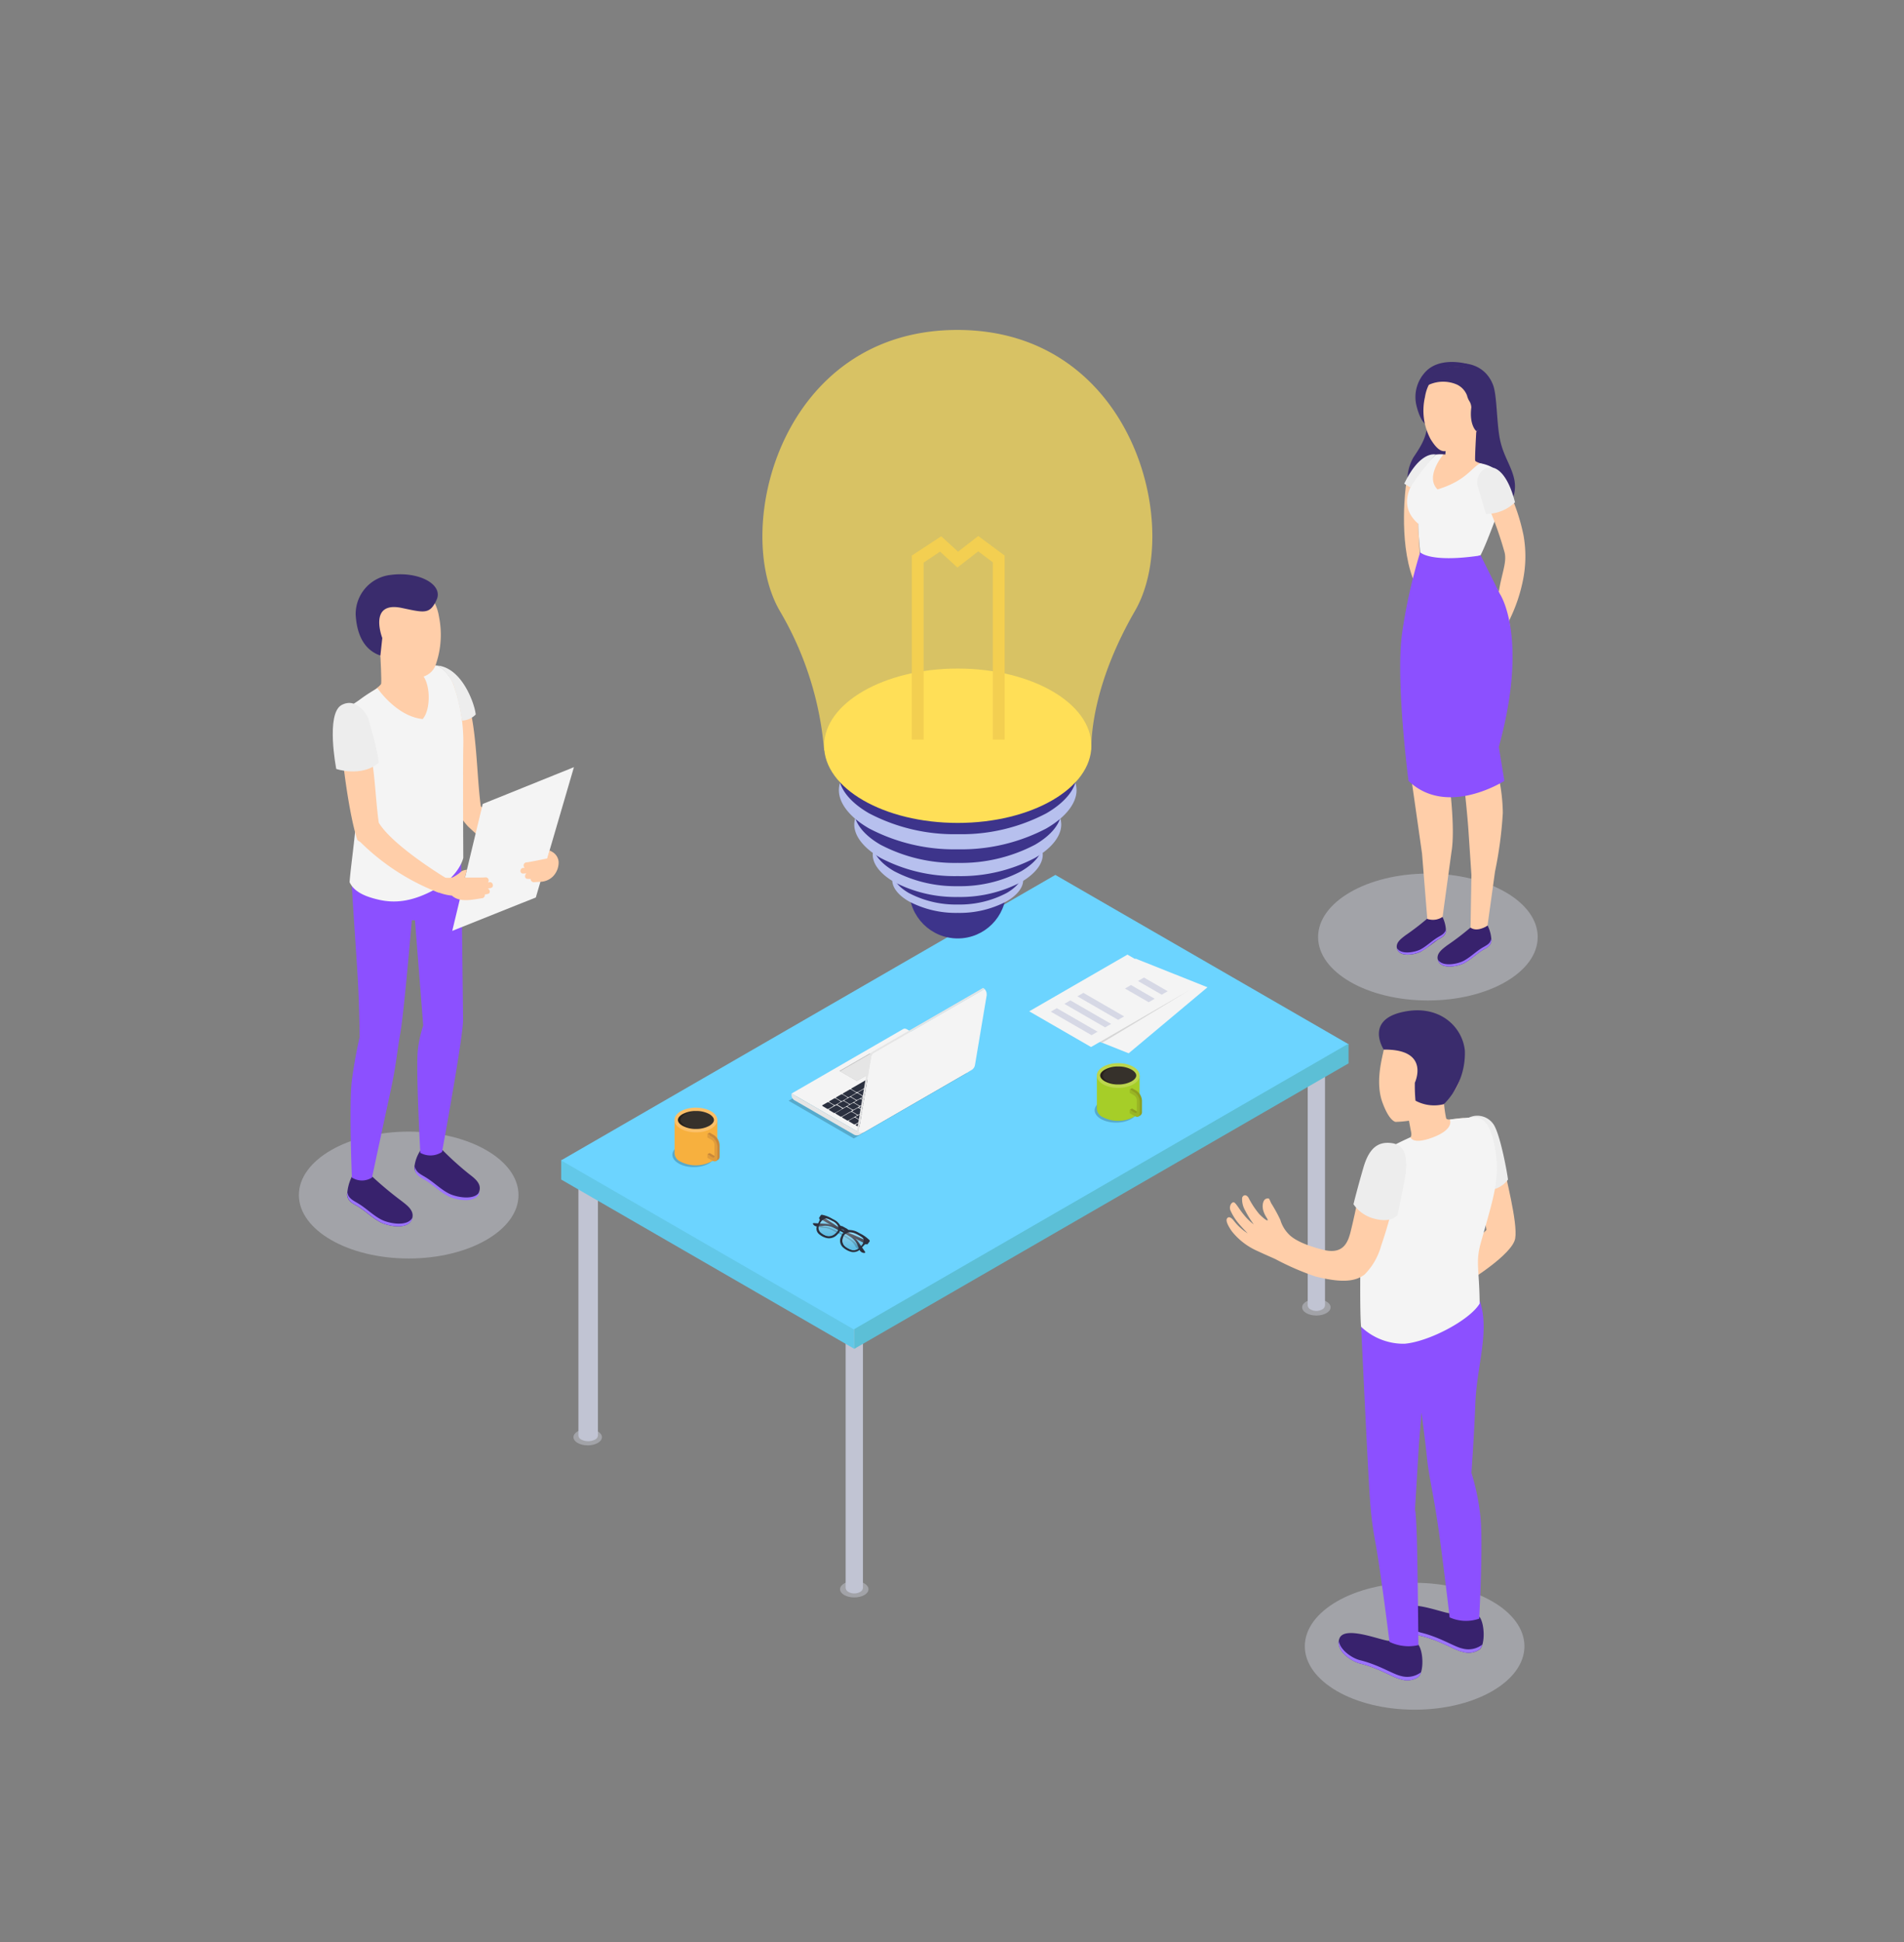 <svg xmlns="http://www.w3.org/2000/svg" xmlns:xlink="http://www.w3.org/1999/xlink" width="254" height="259" viewBox="0 0 254 259">
  <rect x="0" y="0" width="254" height="259" fill="#808080" stroke="none"/>
  <defs>
    <linearGradient id="linear-gradient" x1="0.497" y1="0.003" x2="0.497" y2="1.01" gradientUnits="objectBoundingBox">
      <stop offset="0.01" stop-color="#fff"/>
      <stop offset="0.88" stop-color="#fff" stop-opacity="0"/>
    </linearGradient>
    <linearGradient id="linear-gradient-2" x1="0.503" y1="-0.005" x2="0.503" y2="0.998" xlink:href="#linear-gradient"/>
  </defs>
  <g id="fig-5" transform="translate(-220 -2574)">
    <g id="Слой_2" data-name="Слой 2" transform="translate(259.871 2618)">
      <g id="Слой_1" data-name="Слой 1" transform="translate(0)">
        <ellipse id="楕円形_38" data-name="楕円形 38" cx="14.65" cy="8.46" rx="14.65" ry="8.46" transform="translate(135.965 72.5)" fill="#d6d8e5" opacity="0.4"/>
        <g id="Girl_8" transform="translate(146.458 4.271)">
          <path id="_Контур_" data-name="&lt;Контур&gt;" d="M406.908,12.8c.57-.92,4.939-1.524,6.374,2.175.545,1.406.464,4.99.92,7.246s1.527,3.529,1.914,5.358-.243,4.9-4.633,5.461-7.794-1-8.832-2.407a6.047,6.047,0,0,1,.018-5.995c1.082-1.6,1.9-2.907,1.877-4.994Z" transform="translate(-400.437 -11.922)" fill="#3a2c6d"/>
          <path id="パス_455" data-name="パス 455" d="M400.88,54.321s-1.034,7.3.92,12.512,1.417-1.34,1.417-1.34l-.471-1.549s-.394-5.984-.232-7.456.125-2.723.232-2.841-.39-.35-.6-.368S400.88,54.321,400.88,54.321Z" transform="translate(-399.642 -37.944)" fill="#ffcea9"/>
          <path id="_Контур_2" data-name="&lt;Контур&gt;" d="M411.627,11.858s-3.29-.946-5.284.832a4.883,4.883,0,0,0-1.406,4.872c.265,1.038.8,2.455,1.623,2.532S411.627,11.858,411.627,11.858Z" transform="translate(-402.271 -11.607)" fill="#3a2c6d"/>
          <path id="_Контур_3" data-name="&lt;Контур&gt;" d="M415.2,36.66s-.213,3.68-.147,3.934,1.439.53,1.822.85-1.991,4.048-3.2,4.589-4.953-.857-5.211-2.72a4.26,4.26,0,0,1,1.575-3.511,6.929,6.929,0,0,1,1.034-.026l.11-1.777C412.816,37.477,415.2,36.66,415.2,36.66Z" transform="translate(-404.586 -27.44)" fill="#ffcea9"/>
          <path id="_Контур_4" data-name="&lt;Контур&gt;" d="M411.466,46.285c1.03.158,2.208.71,2.366,1.273a12.142,12.142,0,0,1-.294,6.116c-.891,2.359-1.49,3.86-2.006,4.876,0,0-4.453,1.914-8.044-.316,0,0-.25-2.528-.265-3.882-3.312-2.892-.482-6.458,2.329-9.229a5.818,5.818,0,0,1,1.012,0s-2.506,2.944-.765,4.648C409.531,48.629,410.27,46.955,411.466,46.285Z" transform="translate(-400.351 -32.775)" fill="#f4f4f4"/>
          <path id="_Контур_5" data-name="&lt;Контур&gt;" d="M407.89,17.455h0c.368-2.355,2.068-4.133,4.5-3.989a4.685,4.685,0,0,1,4.416,4.95A4.637,4.637,0,0,1,414.746,22a4.858,4.858,0,0,1-.368,1.03,6.961,6.961,0,0,1-3.9,1.645c-.651,0-1.214-.6-1.84-1.612A8.047,8.047,0,0,1,407.89,17.455Z" transform="translate(-404.124 -12.777)" fill="#ffcea9"/>
          <path id="パス_456" data-name="パス 456" d="M413.768,13.391c1.7.335,3.1.813,3.566,2.488.316,1.152.736,3.345.335,4.272l-.243.666-2.064,1.064s-.96-.8-.662-3.154a1.7,1.7,0,0,0-.291-.891,2.68,2.68,0,0,1-.283-.71,2.672,2.672,0,0,0-1.336-1.446,4.605,4.605,0,0,0-4.1.2,4.482,4.482,0,0,1,5.078-2.484Z" transform="translate(-404.75 -12.661)" fill="#3a2c6d"/>
          <path id="_Контур_6" data-name="&lt;Контур&gt;" d="M430.553,66.682c.368-2.385,1.1-3.934.765-5.244a47.666,47.666,0,0,0-2.9-7.728c-.736-1.472-.526-2.517.254-3.1.88-.659,1.719-.368,2.51,1.273a25.968,25.968,0,0,1,2.661,7.272,15.987,15.987,0,0,1-.074,6.013,21.562,21.562,0,0,1-1.84,5.362C431.705,71.076,430.208,68.706,430.553,66.682Z" transform="translate(-416.932 -36.048)" fill="#ffcea9"/>
          <path id="パス_457" data-name="パス 457" d="M419.449,215.78c-.861.7-2.208.217-2.267.283a35.442,35.442,0,0,1-3.161,2.41c-.537.423-1.373.99-1.222,1.8.272,1.454,2.6,1.008,3.474.563s1.593-1.181,2.425-1.7c.589-.368,1.174-.559,1.266-1.306A4.728,4.728,0,0,0,419.449,215.78Z" transform="translate(-407.336 -140.644)" fill="#38226d"/>
          <path id="パス_458" data-name="パス 458" d="M420,220.54c-.114.736-.688.913-1.277,1.277-.843.526-1.586,1.281-2.462,1.726-.813.408-2.834.817-3.4-.221.309,1.4,2.594.96,3.463.523s1.593-1.181,2.425-1.7c.589-.368,1.174-.559,1.266-1.306A1.476,1.476,0,0,0,420,220.54Z" transform="translate(-407.386 -143.653)" fill="#9c73ff"/>
          <path id="パス_459" data-name="パス 459" d="M404.048,212.5c-.788.644-1.98.283-2.039.342a33.962,33.962,0,0,1-2.885,2.208c-.493.39-1.262.905-1.122,1.652.25,1.328,2.377.92,3.183.512a26.605,26.605,0,0,0,2.208-1.553c.541-.335,1.075-.512,1.159-1.2A4.472,4.472,0,0,0,404.048,212.5Z" transform="translate(-397.985 -138.571)" fill="#38226d"/>
          <path id="パス_460" data-name="パス 460" d="M404.6,217.06c-.107.655-.633.835-1.17,1.17-.773.482-1.472,1.174-2.256,1.579-.736.368-2.576.736-3.117-.2.283,1.281,2.377.88,3.172.475s1.472-1.082,2.208-1.553c.541-.335,1.075-.511,1.159-1.2a1.207,1.207,0,0,0,0-.276Z" transform="translate(-398.032 -141.453)" fill="#9c73ff"/>
          <path id="パス_461" data-name="パス 461" d="M401.22,91.01a73.9,73.9,0,0,1,1.472-7.29,8.809,8.809,0,0,0,3.312.821,27.068,27.068,0,0,0,4.986-.486,29.209,29.209,0,0,0,1.752,2.712,11.721,11.721,0,0,1,2.12,8.35c-.265,2.977-1.932,15.614-1.932,15.614a23.75,23.75,0,0,1,1.027,6.58,54.011,54.011,0,0,1-1.045,7.849l-.994,7.172s-1.325.957-2.267.283l.118-7.021c-.114-1.719-.287-4.254-.394-5.888-.18-2.635-.651-6.823-.788-7.868s-.471-2.87-.633-4.92-.931-12.449-.931-12.449l-.107,1.95s-.1,3.161-.556,7.066-.615,5.634-.615,5.634a8.341,8.341,0,0,1,.891,2.521c.081.843,1.045,7.515.467,10.908l-1.181,8.63a2.267,2.267,0,0,1-2.042.269l-.7-8.7c-.467-3.312-1.472-10.326-1.608-11.239a37.072,37.072,0,0,1-.589-5.564A121.455,121.455,0,0,1,401.22,91.01Z" transform="translate(-399.804 -57.182)" fill="#ffcea9"/>
          <path id="パス_462" data-name="パス 462" d="M409.958,80.974l2.576,5.152s3.9,5.719-.14,20.413l.74,4.523s-7.662,4.916-12.788,0c0,0-1.777-13.579-.832-19.843A71.7,71.7,0,0,1,401.9,80.58s1.255,1.387,7.728.471" transform="translate(-398.776 -55.198)" fill="#8c50ff"/>
          <path id="パス_463" data-name="パス 463" d="M432.2,54.468a5.477,5.477,0,0,1-3.886,1.549L427.3,52.572A2.091,2.091,0,0,1,428.179,50C429.717,49.224,431.314,50.938,432.2,54.468Z" transform="translate(-416.423 -35.754)" fill="#ededed"/>
          <path id="パス_464" data-name="パス 464" d="M404.915,45.111s-2.035-.618-4.2,3.886l.806.489A33.654,33.654,0,0,1,404.915,45.111Z" transform="translate(-399.713 -32.763)" fill="#ededed"/>
        </g>
        <ellipse id="楕円形_39" data-name="楕円形 39" cx="14.65" cy="8.46" rx="14.65" ry="8.46" transform="translate(0 106.908)" fill="#d6d8e5" opacity="0.4"/>
        <g id="Men_13" transform="translate(4.519 32.579)">
          <path id="パス_465" data-name="パス 465" d="M18.188,306.44c1.049.854,2.594.074,2.672.151a47.052,47.052,0,0,0,3.871,3.224c.651.515,1.671,1.2,1.472,2.19-.331,1.766-3.157,1.222-4.225.681s-1.939-1.435-2.944-2.061c-.736-.449-1.432-.681-1.542-1.59A6.192,6.192,0,0,1,18.188,306.44Z" transform="translate(-15.572 -226.249)" fill="#38226d"/>
          <path id="パス_466" data-name="パス 466" d="M17.542,312.49c.136.872.835,1.1,1.553,1.557,1.023.637,1.928,1.557,3,2.1.986.5,3.444.994,4.136-.269-.368,1.7-3.154,1.17-4.21.633s-1.939-1.435-2.944-2.061c-.736-.449-1.432-.681-1.542-1.59a1.656,1.656,0,0,1,.011-.368Z" transform="translate(-15.595 -230.072)" fill="#9c73ff"/>
          <path id="パス_467" data-name="パス 467" d="M42.682,297.241c1.045.854,2.881-.081,2.944,0a41.383,41.383,0,0,0,3.456,3.121c.655.515,1.674,1.2,1.472,2.19-.331,1.766-3.157,1.222-4.225.681s-1.939-1.435-2.944-2.061c-.736-.449-1.428-.681-1.538-1.59A5,5,0,0,1,42.682,297.241Z" transform="translate(-30.965 -220.432)" fill="#38226d"/>
          <path id="パス_468" data-name="パス 468" d="M41.975,303c.14.872.839,1.1,1.553,1.557,1.027.637,1.932,1.557,3,2.1.986.5,3.448.994,4.14-.269-.368,1.7-3.157,1.17-4.214.633s-1.936-1.435-2.944-2.061c-.718-.449-1.428-.681-1.538-1.59a1.619,1.619,0,0,1,.007-.368Z" transform="translate(-31.038 -224.075)" fill="#9c73ff"/>
          <path id="_Контур_7" data-name="&lt;Контур&gt;" d="M18.908,194.826c.052,1.586.545,8.464.765,12.118s.272,8.1.272,8.1-.629,2.657-1.038,5.778,0,12.972,0,12.972a2.488,2.488,0,0,0,2.686,0s1.678-7.883,2.455-11.434.913-5.6,1.317-7.8c.486-2.664,1.538-15.088,1.538-15.088l.42.026,1.1,14.032a15.751,15.751,0,0,0-.707,3.183c-.305,2.285.32,13.785.32,13.785a2.789,2.789,0,0,0,2.9-.118s2.8-15.232,2.8-17.55c0-1.531-.261-21.745-.261-21.745Z" transform="translate(-16.354 -153.341)" fill="#8c50ff"/>
          <path id="_Контур_8" data-name="&lt;Контур&gt;" d="M26.166,118s.18,3.456.1,3.761-1.59,1.321-2.028,1.685,2.392,3.154,3.765,3.783,5.737-1.03,5.814-3.172-.736-3.941-1.417-4.048S26.166,118,26.166,118Z" transform="translate(-19.811 -107.155)" fill="#ffcea9"/>
          <path id="パス_469" data-name="パス 469" d="M54.833,128.228c.2-1.524-.8-2.973.173-4.188,3.411,3.345,2.977,12.2,3.754,17.863,2.532,2.65,7.625,5.259,9.06,5.888.261.118.486.243.434.526a6.265,6.265,0,0,1-1.185,2.576c-3.371-1.454-5.8-2.289-10.01-6.289a9.247,9.247,0,0,1-1.067-1.4C54.789,139.628,54.487,130.859,54.833,128.228Z" transform="translate(-39.009 -110.972)" fill="#ffcea9"/>
          <path id="_Контур_9" data-name="&lt;Контур&gt;" d="M21.342,124.634s2.51,3.739,6.009,4.107c1.1-1.1,1.2-4.961-.324-6.2,0,0,1.406-1.133,2.366-.913a4.957,4.957,0,0,1,2.16,2.756,22.558,22.558,0,0,1,1.233,8c-.059,3.68,0,14.875,0,14.875s-.489,2.37-3.654,4.133-5.52,1.936-7.665,1.435c-1.774-.412-3.238-1.038-3.846-2.322.158-2.576,1.306-9.281.876-12.512s-1.1-5.649-1.288-8.262.346-2.576,1.656-3.492a20.756,20.756,0,0,1,2.477-1.612Z" transform="translate(-15.373 -109.432)" fill="#f4f4f4"/>
          <path id="_Контур_10" data-name="&lt;Контур&gt;" d="M33.371,96.149h0c-.412-2.683-2.344-4.718-5.112-4.563a5.34,5.34,0,0,0-5.034,5.627,5.284,5.284,0,0,0,2.322,4.088,5.317,5.317,0,0,0,.431,1.174c.975,1.144,3.938,1.84,4.784,1.73a2.526,2.526,0,0,0,2.208-1.8A12.07,12.07,0,0,0,33.371,96.149Z" transform="translate(-19.193 -90.456)" fill="#ffcea9"/>
          <path id="パス_470" data-name="パス 470" d="M23.885,99.374h0l.254-2.34s-1.928-4.961,2.609-4.008c2.981.626,3.732.9,4.64-1.1s-2.3-3.8-6.1-3.312a5.255,5.255,0,0,0-4.7,5.332C20.687,95.426,21.081,98.407,23.885,99.374Z" transform="translate(-17.53 -88.529)" fill="#3a2c6d"/>
          <path id="パス_471" data-name="パス 471" d="M15.073,138.838c1.31-.368.313-.063,1.31-.368,3.411,3.349,2.988,9.082,3.761,14.749,1.884,3.113,8.876,7.334,8.876,7.334.088.6-.125.78-.88,2a30.209,30.209,0,0,1-10.4-6.7c-.166-.158-.408-.2-.478-.416C16.059,151.814,14.723,141.473,15.073,138.838Z" transform="translate(-14.009 -120.092)" fill="#ffcea9"/>
          <path id="パス_472" data-name="パス 472" d="M71.832,158.44,66.75,175.817,55.6,180.273l4.066-16.928Z" transform="translate(-39.658 -132.713)" fill="#f4f4f4"/>
          <path id="パス_473" data-name="パス 473" d="M48.1,196.8c.166-.592.6-.445,1.078-.3a2.819,2.819,0,0,0,1.649.143,4.981,4.981,0,0,0,1.181-.8,1.52,1.52,0,0,1,.736-.213c-.022.151-.254,1.034-.254,1.034s2.444.026,2.694-.026a.412.412,0,0,1,.368.677l.166-.026c.5-.11.714.655.21.769-.132.029-.269.044-.408.063.328.125.408.666,0,.736l-.125.022a.416.416,0,0,1-.18.026h-.077a.438.438,0,0,1-.368.519c-1.192.158-2.944.633-4.026-.35a6.793,6.793,0,0,1-2.164-.585C47.919,198.177,47.9,197.507,48.1,196.8Z" transform="translate(-34.848 -156.217)" fill="#ffcea9"/>
          <path id="パス_474" data-name="パス 474" d="M80.732,190.982H80.9a.412.412,0,0,1,.232-.736c.258,0,2.771-.526,2.771-.526l.3-1.034c0-.059.438.206.453.217a1.693,1.693,0,0,1,.758,1.259,2.683,2.683,0,0,1-.736,1.939,2.488,2.488,0,0,1-1.7.736c-.305.018-.6.033-.861.055a.438.438,0,0,1-.438-.442H81.6a.394.394,0,0,1-.18,0h-.129c-.427,0-.46-.53-.169-.736-.136,0-.276.026-.412.026C80.173,191.773,80.2,190.978,80.732,190.982Z" transform="translate(-55.282 -151.823)" fill="#ffcea9"/>
          <path id="パス_475" data-name="パス 475" d="M53.607,128.972a2.7,2.7,0,0,0,1.822-.817c-.1-1.284-1.744-6.16-5.049-6.525a6.127,6.127,0,0,1,2.068,2.5A32.375,32.375,0,0,1,53.607,128.972Z" transform="translate(-36.359 -109.449)" fill="#ededed"/>
          <path id="パス_476" data-name="パス 476" d="M12.748,143.975s3.29,1.133,5.608-.773c.254-.438-1.343-6.035-1.343-6.035s-1.38-2.863-3.54-1.726S12.748,143.975,12.748,143.975Z" transform="translate(-12.28 -118.009)" fill="#ededed"/>
        </g>
        <ellipse id="楕円形_40" data-name="楕円形 40" cx="1.899" cy="1.097" rx="1.899" ry="1.097" transform="translate(36.631 146.556)" fill="#d6d8e5" opacity="0.4"/>
        <ellipse id="楕円形_41" data-name="楕円形 41" cx="1.899" cy="1.097" rx="1.899" ry="1.097" transform="translate(72.194 166.836)" fill="#d6d8e5" opacity="0.4"/>
        <ellipse id="楕円形_42" data-name="楕円形 42" cx="1.899" cy="1.097" rx="1.899" ry="1.097" transform="translate(133.838 129.242)" fill="#d6d8e5" opacity="0.4"/>
        <path id="パス_477" data-name="パス 477" d="M101.34,300.31v36.918a.648.648,0,0,0,.368.537,2.057,2.057,0,0,0,1.866,0,.651.651,0,0,0,.368-.537h0V300.31Z" transform="translate(-64.047 -189.796)" fill="#c1c4d3"/>
        <path id="パス_478" data-name="パス 478" d="M198.21,339.35V382.2a.666.666,0,0,0,.335.541,1.6,1.6,0,0,0,1.634,0,.67.67,0,0,0,.339-.541h0V339.35Z" transform="translate(-125.269 -214.469)" fill="#c1c4d3"/>
        <path id="パス_479" data-name="パス 479" d="M365.71,258.48v34.938a.659.659,0,0,0,.339.537,1.6,1.6,0,0,0,1.63,0,.659.659,0,0,0,.339-.537h0V258.48Z" transform="translate(-231.129 -163.359)" fill="#c1c4d3"/>
        <path id="パス_480" data-name="パス 480" d="M134.184,325.925l-39.1-22.577V300.71l39.1,22.58Z" transform="translate(-60.091 -190.049)" fill="#62c8e8"/>
        <path id="パス_481" data-name="パス 481" d="M200.1,220.067l-65.938,38.07L95.05,235.56l65.938-38.07Z" transform="translate(-60.072 -124.814)" fill="#6cd4ff"/>
        <path id="パス_482" data-name="パス 482" d="M267.278,261.255l-65.938,38.07V296.69l65.938-38.07Z" transform="translate(-127.247 -163.448)" fill="#5cbfd6"/>
        <path id="パス_483" data-name="パス 483" d="M294.829,231.634l-10.514,8.806-9.6-3.824,10.514-8.806Z" transform="translate(-173.617 -143.976)" fill="#f4f4f4"/>
        <path id="パス_484" data-name="パス 484" d="M286.094,231.132,273,238.694l-8.247-4.762,13.1-7.562Z" transform="translate(-167.322 -143.066)" fill="#f4f4f4"/>
        <path id="パス_485" data-name="パス 485" d="M278.821,248.919l-.8.464-5.439-3.139.8-.464Z" transform="translate(-172.271 -155.333)" fill="#d6d8e5"/>
        <path id="パス_486" data-name="パス 486" d="M283.728,246.089l-.8.464-5.435-3.139.8-.464Z" transform="translate(-175.374 -153.544)" fill="#d6d8e5"/>
        <path id="パス_487" data-name="パス 487" d="M288.448,243.369l-.8.46-5.435-3.135.8-.464Z" transform="translate(-178.357 -151.825)" fill="#d6d8e5"/>
        <path id="パス_488" data-name="パス 488" d="M303.427,239.225l-.8.464-3.165-1.825.8-.464Z" transform="translate(-189.259 -150.037)" fill="#d6d8e5"/>
        <path id="パス_489" data-name="パス 489" d="M308.147,236.5l-.8.46-3.165-1.825.8-.464Z" transform="translate(-192.242 -148.311)" fill="#d6d8e5"/>
        <path id="パス_490" data-name="パス 490" d="M290.691,246.292c.217-.092,11.614-6.992,11.614-6.992l-11.9,6.882Z" transform="translate(-183.533 -151.238)" fill="#d6d6d6"/>
        <ellipse id="楕円形_43" data-name="楕円形 43" cx="2.856" cy="1.649" rx="2.856" ry="1.649" transform="translate(106.164 102.411)" opacity="0.2"/>
        <path id="パス_491" data-name="パス 491" d="M294.941,274.578v-4.4l-5.7.144v4.048a1.313,1.313,0,0,0,.813,1.373,4.46,4.46,0,0,0,4.048,0,1.417,1.417,0,0,0,.839-1.167Z" transform="translate(-182.786 -170.754)" fill="#a6ce28"/>
        <ellipse id="楕円形_44" data-name="楕円形 44" cx="2.856" cy="1.649" rx="2.856" ry="1.649" transform="translate(106.444 97.778)" fill="#bcd64d"/>
        <path id="パス_492" data-name="パス 492" d="M295.28,268.118c0,.269-.221.552-.611.773a3.566,3.566,0,0,1-1.608.419h-.188a3.68,3.68,0,0,1-1.792-.423c-.386-.221-.611-.5-.611-.773s.224-.548.611-.773a3.679,3.679,0,0,1,1.792-.423h.184a3.566,3.566,0,0,1,1.608.42C295.059,267.57,295.28,267.85,295.28,268.118Z" transform="translate(-183.577 -168.692)" fill="#28221c"/>
        <path id="パス_493" data-name="パス 493" d="M295.912,268.136c0,.269-.221.552-.611.773a3.312,3.312,0,0,1-3.22,0c-.386-.221-.611-.5-.611-.773s.224-.548.611-.773a3.312,3.312,0,0,1,3.22,0C295.691,267.587,295.912,267.867,295.912,268.136Z" transform="translate(-184.209 -168.709)" fill="#fff" opacity="0.07"/>
        <path id="パス_494" data-name="パス 494" d="M302.092,275.11l-.607-.35-.294.173.294.169v.11l.567.328v.107a5.243,5.243,0,0,1,.368.611l.022-.018v1.417c0,.368-.217.247-.313.191l-.637-.368-.294.173.294.169v.11l.637.368a.982.982,0,0,0,.21.092l-.04.18.331-.188h0a.556.556,0,0,0,.191-.493V276.42A1.711,1.711,0,0,0,302.092,275.11Z" transform="translate(-190.352 -173.648)" fill="#8da01f"/>
        <path id="パス_495" data-name="パス 495" d="M301.827,278.783l-.637-.368v-.453l.637.368c.092.052.313.177.313-.2v-1.472a.843.843,0,0,0-.368-.626l-.578-.335v-.453l.607.35a1.711,1.711,0,0,1,.736,1.292v1.472C302.53,278.761,302.346,279.081,301.827,278.783Z" transform="translate(-190.352 -173.958)" fill="#99b524"/>
        <ellipse id="楕円形_45" data-name="楕円形 45" cx="2.856" cy="1.649" rx="2.856" ry="1.649" transform="translate(49.827 108.343)" opacity="0.2"/>
        <path id="パス_496" data-name="パス 496" d="M141.852,290.7v-4.4l-5.7.144v4.048a1.313,1.313,0,0,0,.813,1.373,4.46,4.46,0,0,0,4.048,0A1.413,1.413,0,0,0,141.852,290.7Z" transform="translate(-86.033 -180.942)" fill="#f7b03e"/>
        <ellipse id="楕円形_46" data-name="楕円形 46" cx="2.856" cy="1.649" rx="2.856" ry="1.649" transform="translate(50.107 103.71)" fill="#fcc068"/>
        <path id="パス_497" data-name="パス 497" d="M142.2,284.238c0,.269-.224.548-.611.773a3.625,3.625,0,0,1-1.608.42h-.184a3.681,3.681,0,0,1-1.792-.423c-.39-.224-.611-.5-.611-.773s.221-.552.611-.776a3.68,3.68,0,0,1,1.792-.42h.184a3.577,3.577,0,0,1,1.608.416C141.972,283.686,142.2,283.969,142.2,284.238Z" transform="translate(-86.83 -178.88)" fill="#28221c"/>
        <path id="パス_498" data-name="パス 498" d="M142.822,284.249c0,.269-.224.548-.611.773a3.312,3.312,0,0,1-3.22,0c-.368-.224-.611-.5-.611-.773s.224-.552.611-.776a3.312,3.312,0,0,1,3.22,0C142.6,283.7,142.822,283.981,142.822,284.249Z" transform="translate(-87.456 -178.891)" fill="#fff" opacity="0.07"/>
        <path id="パス_499" data-name="パス 499" d="M148.973,291.23l-.6-.35-.3.169.3.173v.11l.567.328-.018.107a4.869,4.869,0,0,1,.368.611l.018-.018v1.417c0,.368-.217.247-.309.191l-.637-.368-.3.169.3.173v.11l.637.368a.964.964,0,0,0,.206.092l-.037.18.331-.188h0a.552.552,0,0,0,.2-.5v-1.472A1.711,1.711,0,0,0,148.973,291.23Z" transform="translate(-93.574 -183.836)" fill="#c9883a"/>
        <path id="パス_500" data-name="パス 500" d="M148.73,294.927l-.64-.368V294.1l.64.368c.092.055.309.18.309-.191v-1.472a.872.872,0,0,0-.368-.629l-.581-.331v-.456l.607.368a1.708,1.708,0,0,1,.736,1.292v1.472C149.433,294.893,149.249,295.214,148.73,294.927Z" transform="translate(-93.593 -184.159)" fill="#e09c3b"/>
        <g id="_Группа_" data-name="&lt;Группа&gt;" transform="translate(65.327 87.742)">
          <g id="_Группа_2" data-name="&lt;Группа&gt;">
            <path id="_Контур_11" data-name="&lt;Контур&gt;" d="M201.33,260.777l-8.464-4.891a.478.478,0,0,0-.486,0l-14.86,8.582,8.7,5.034Z" transform="translate(-177.52 -249.42)" opacity="0.2"/>
            <path id="_Контур_12" data-name="&lt;Контур&gt;" d="M202.42,258.167l-8.464-4.891a.478.478,0,0,0-.486,0l-14.86,8.582,8.714,5.031Z" transform="translate(-178.209 -247.771)" fill="#f4f4f4"/>
            <path id="パス_501" data-name="パス 501" d="M200.026,285.453l-.648.368c-.052.033-.044.085,0,.121l.618.368a.228.228,0,0,0,.206,0l.644-.368c.052-.029.048-.081,0-.118l-.615-.368A.239.239,0,0,0,200.026,285.453Z" transform="translate(-191.312 -268.135)" fill="#2b303f"/>
            <path id="パス_502" data-name="パス 502" d="M202.508,284.015l-.644.368c-.055.029-.048.085,0,.118l.615.368a.239.239,0,0,0,.206,0l.644-.368c.055-.029.048-.085,0-.118l-.615-.368A.217.217,0,0,0,202.508,284.015Z" transform="translate(-192.881 -267.224)" fill="#2b303f"/>
            <path id="パス_503" data-name="パス 503" d="M205.02,282.565l-.644.368a.065.065,0,0,0,0,.118l.615.368a.239.239,0,0,0,.206,0l.648-.368c.052-.029.044-.085,0-.118l-.618-.368A.217.217,0,0,0,205.02,282.565Z" transform="translate(-194.469 -266.307)" fill="#2b303f"/>
            <path id="パス_504" data-name="パス 504" d="M207.476,281.15l-.648.368c-.052.029-.044.085,0,.118l.618.368a.217.217,0,0,0,.206,0l.644-.368c.055-.029.048-.085,0-.118l-.615-.368A.239.239,0,0,0,207.476,281.15Z" transform="translate(-196.02 -265.414)" fill="#2b303f"/>
            <path id="パス_505" data-name="パス 505" d="M209.96,279.7l-.644.368c-.052.029-.048.081,0,.118l.615.368a.239.239,0,0,0,.206,0l.648-.368c.052-.033.044-.085,0-.121l-.618-.368A.228.228,0,0,0,209.96,279.7Z" transform="translate(-197.591 -264.499)" fill="#2b303f"/>
            <path id="パス_506" data-name="パス 506" d="M212.446,278.283l-.648.368c-.052.033-.044.085,0,.121l.618.368a.217.217,0,0,0,.206,0l.644-.368a.065.065,0,0,0,0-.118l-.615-.368A.239.239,0,0,0,212.446,278.283Z" transform="translate(-199.161 -263.604)" fill="#2b303f"/>
            <path id="パス_507" data-name="パス 507" d="M214.928,276.845l-.644.368c-.055.029-.048.085,0,.118l.615.368a.239.239,0,0,0,.206,0l.644-.368c.055-.029.048-.085,0-.118l-.615-.368A.217.217,0,0,0,214.928,276.845Z" transform="translate(-200.73 -262.692)" fill="#2b303f"/>
            <path id="パス_508" data-name="パス 508" d="M217.41,275.413l-.644.368c-.052.033-.048.085,0,.121l.615.368a.228.228,0,0,0,.206,0l.648-.368c.052-.029.044-.081,0-.118l-.618-.368A.239.239,0,0,0,217.41,275.413Z" transform="translate(-202.3 -261.79)" fill="#2b303f"/>
            <path id="パス_509" data-name="パス 509" d="M219.9,273.955l-.648.368c-.052.029-.044.085,0,.118l.618.368a.228.228,0,0,0,.206,0l.644-.368c.055-.029.048-.085,0-.118l-.615-.368A.217.217,0,0,0,219.9,273.955Z" transform="translate(-203.87 -260.866)" fill="#2b303f"/>
            <path id="パス_510" data-name="パス 510" d="M222.38,272.535l-.644.368c-.052.029-.048.081,0,.118l.615.368a.239.239,0,0,0,.206,0l.648-.368c.052-.033.044-.085,0-.121l-.618-.368a.228.228,0,0,0-.206,0Z" transform="translate(-205.441 -259.967)" fill="#2b303f"/>
            <path id="パス_511" data-name="パス 511" d="M224.826,271.11l-.648.368c-.052.029-.044.085,0,.118l.618.368a.217.217,0,0,0,.206,0l.644-.368a.065.065,0,0,0,0-.118l-.615-.368A.239.239,0,0,0,224.826,271.11Z" transform="translate(-206.985 -259.069)" fill="#2b303f"/>
            <path id="パス_512" data-name="パス 512" d="M227.348,269.665l-.644.368c-.055.029-.048.081,0,.118l.615.368a.239.239,0,0,0,.206,0l.644-.368c.055-.033.048-.085,0-.121l-.615-.368A.228.228,0,0,0,227.348,269.665Z" transform="translate(-208.58 -258.154)" fill="#2b303f"/>
            <path id="パス_513" data-name="パス 513" d="M229.83,268.243l-.644.368c-.052.033-.048.085,0,.121l.615.368a.228.228,0,0,0,.206,0l.648-.368c.052-.029.044-.081,0-.118l-.618-.368a.239.239,0,0,0-.206,0Z" transform="translate(-210.149 -257.258)" fill="#2b303f"/>
            <path id="パス_514" data-name="パス 514" d="M232.732,266.114l-1.1.626c-.052.029-.044.085,0,.118l.618.368a.239.239,0,0,0,.206,0l1.1-.626c.051-.029.044-.085,0-.118l-.618-.368A.21.21,0,0,0,232.732,266.114Z" transform="translate(-211.694 -255.909)" fill="#2b303f"/>
            <path id="パス_515" data-name="パス 515" d="M201.3,281.962l-.644.368c-.052.029-.048.081,0,.118l.615.368a.239.239,0,0,0,.206,0l.648-.368c.052-.033.044-.085,0-.121l-.629-.364A.228.228,0,0,0,201.3,281.962Z" transform="translate(-192.118 -265.929)" fill="#2b303f"/>
            <path id="パス_516" data-name="パス 516" d="M203.828,280.5l-.644.368c-.055.029-.048.085,0,.118l.615.368a.239.239,0,0,0,.206,0l.648-.368c.052-.029.044-.085,0-.118l-.618-.368A.217.217,0,0,0,203.828,280.5Z" transform="translate(-193.715 -264.999)" fill="#2b303f"/>
            <path id="パス_517" data-name="パス 517" d="M206.278,279.063l-.644.368c-.055.033-.048.085,0,.121l.615.368a.228.228,0,0,0,.206,0l.644-.368c.055-.029.048-.085,0-.118l-.615-.368A.239.239,0,0,0,206.278,279.063Z" transform="translate(-195.263 -264.096)" fill="#2b303f"/>
            <path id="パス_518" data-name="パス 518" d="M208.766,277.615l-.648.368c-.052.029-.044.081,0,.118l.618.368a.239.239,0,0,0,.206,0l.644-.368c.052-.033.048-.085,0-.121l-.615-.368a.228.228,0,0,0-.206,0Z" transform="translate(-196.835 -263.178)" fill="#2b303f"/>
            <path id="パス_519" data-name="パス 519" d="M211.236,276.2l-.648.368c-.052.029-.044.085,0,.118l.618.368a.217.217,0,0,0,.206,0l.644-.368a.065.065,0,0,0,0-.118l-.615-.368A.239.239,0,0,0,211.236,276.2Z" transform="translate(-198.396 -262.286)" fill="#2b303f"/>
            <path id="パス_520" data-name="パス 520" d="M213.726,274.763l-.648.368c-.052.033-.044.085,0,.121l.618.368a.221.221,0,0,0,.2,0l.648-.368c.052-.029.044-.081,0-.118l-.618-.368A.232.232,0,0,0,213.726,274.763Z" transform="translate(-199.97 -261.379)" fill="#2b303f"/>
            <path id="パス_521" data-name="パス 521" d="M216.21,273.315l-.644.368c-.052.029-.048.081,0,.118l.615.368a.239.239,0,0,0,.206,0l.648-.368c.051-.033.044-.085,0-.121l-.618-.368A.228.228,0,0,0,216.21,273.315Z" transform="translate(-201.542 -260.46)" fill="#2b303f"/>
            <path id="パス_522" data-name="パス 522" d="M218.7,271.89l-.644.368c-.055.029-.048.085,0,.118l.615.368a.217.217,0,0,0,.206,0l.644-.368c.055-.029.048-.085,0-.118l-.615-.368A.239.239,0,0,0,218.7,271.89Z" transform="translate(-203.113 -259.562)" fill="#2b303f"/>
            <path id="パス_523" data-name="パス 523" d="M221.188,270.453l-.644.368c-.055.033-.048.085,0,.121l.615.368a.228.228,0,0,0,.206,0l.644-.368c.055-.029.048-.081,0-.118l-.615-.368A.239.239,0,0,0,221.188,270.453Z" transform="translate(-204.686 -258.655)" fill="#2b303f"/>
            <path id="パス_524" data-name="パス 524" d="M223.676,269l-.648.368c-.052.029-.044.081,0,.118l.618.368a.239.239,0,0,0,.206,0l.644-.368c.052-.033.048-.085,0-.121l-.615-.368A.228.228,0,0,0,223.676,269Z" transform="translate(-206.259 -257.736)" fill="#2b303f"/>
            <path id="パス_525" data-name="パス 525" d="M226.166,267.58l-.648.368c-.052.029-.044.085,0,.118l.618.368a.217.217,0,0,0,.206,0l.644-.368a.065.065,0,0,0,0-.118l-.615-.368A.239.239,0,0,0,226.166,267.58Z" transform="translate(-207.832 -256.838)" fill="#2b303f"/>
            <path id="パス_526" data-name="パス 526" d="M228.656,266.143l-.648.368c-.052.033-.044.085,0,.121l.615.368a.228.228,0,0,0,.206,0l.648-.368c.052-.029.044-.081,0-.118l-.618-.368A.232.232,0,0,0,228.656,266.143Z" transform="translate(-209.406 -255.931)" fill="#2b303f"/>
            <path id="パス_527" data-name="パス 527" d="M198.042,283.376l-1.1.626c-.052.033-.044.085,0,.121l.618.368a.228.228,0,0,0,.206,0l1.086-.629a.066.066,0,0,0,0-.118l-.618-.368A.232.232,0,0,0,198.042,283.376Z" transform="translate(-189.77 -266.823)" fill="#2b303f"/>
            <path id="パス_528" data-name="パス 528" d="M230.846,264.328l-.648.368a.217.217,0,0,1-.191,0l-.651-.368c-.052-.029-.052-.077,0-.11l.052-.029c.048-.026.048-.074,0-.1l-.688-.394c-.055-.033-.055-.081,0-.114l.412-.236a.217.217,0,0,1,.191,0l.644.368.132.077.1.055.1.055.552.32C230.9,264.251,230.9,264.306,230.846,264.328Z" transform="translate(-209.852 -254.16)" fill="#2b303f"/>
            <path id="パス_529" data-name="パス 529" d="M190.406,279.875l-.648.368c-.051.029-.044.081,0,.118l.618.368a.232.232,0,0,0,.2,0l.648-.368c.052-.033.044-.085,0-.121l-.618-.368A.221.221,0,0,0,190.406,279.875Z" transform="translate(-185.232 -264.606)" fill="#2b303f"/>
            <path id="パス_530" data-name="パス 530" d="M192.88,278.445l-.644.368c-.052.029-.048.081,0,.118l.615.368a.239.239,0,0,0,.206,0l.648-.368c.052-.033.044-.085,0-.121l-.618-.368A.228.228,0,0,0,192.88,278.445Z" transform="translate(-186.797 -263.702)" fill="#2b303f"/>
            <path id="パス_531" data-name="パス 531" d="M195.358,277.015l-.644.368c-.055.029-.048.081,0,.118l.615.368a.239.239,0,0,0,.206,0l.644-.368c.055-.033.048-.085,0-.121l-.615-.368A.228.228,0,0,0,195.358,277.015Z" transform="translate(-188.362 -262.799)" fill="#2b303f"/>
            <path id="パス_532" data-name="パス 532" d="M216.45,264.845l-.644.368a.065.065,0,0,0,0,.118l.615.368a.239.239,0,0,0,.206,0l.648-.368c.052-.029.044-.085,0-.118l-.618-.368a.217.217,0,0,0-.206,0Z" transform="translate(-201.693 -255.108)" fill="#2b303f"/>
            <path id="パス_533" data-name="パス 533" d="M218.928,263.415l-.644.368c-.055.029-.048.085,0,.118l.615.368a.239.239,0,0,0,.206,0l.644-.368c.055-.029.048-.085,0-.118l-.615-.368A.217.217,0,0,0,218.928,263.415Z" transform="translate(-203.258 -254.204)" fill="#2b303f"/>
            <path id="パス_534" data-name="パス 534" d="M221.406,261.955l-.648.368c-.052.029-.044.085,0,.118l.618.368a.239.239,0,0,0,.206,0l.644-.368a.065.065,0,0,0,0-.118l-.615-.368A.217.217,0,0,0,221.406,261.955Z" transform="translate(-204.824 -253.282)" fill="#2b303f"/>
            <path id="パス_535" data-name="パス 535" d="M223.88,260.555l-.644.368a.065.065,0,0,0,0,.118l.615.368a.239.239,0,0,0,.206,0l.648-.368c.052-.029.044-.085,0-.118l-.618-.368A.217.217,0,0,0,223.88,260.555Z" transform="translate(-206.389 -252.397)" fill="#2b303f"/>
            <path id="パス_536" data-name="パス 536" d="M198.072,275.225l-.883.508c-.051.029-.044.081,0,.118l.618.368a.239.239,0,0,0,.206,0l.88-.508c.052-.029.044-.085,0-.118l-.618-.368A.21.21,0,0,0,198.072,275.225Z" transform="translate(-189.928 -261.668)" fill="#2b303f"/>
            <path id="パス_537" data-name="パス 537" d="M213.572,266.275l-.883.508c-.052.029-.044.081,0,.118l.618.368a.239.239,0,0,0,.206,0l.88-.508a.065.065,0,0,0,0-.118l-.615-.368A.217.217,0,0,0,213.572,266.275Z" transform="translate(-199.724 -256.012)" fill="#2b303f"/>
            <path id="パス_538" data-name="パス 538" d="M204.564,268.074l-4.291,2.48c-.055.029-.048.085,0,.118l.615.368a.239.239,0,0,0,.206,0l4.295-2.477c.052-.033.044-.085-.018-.121l-.615-.368A.228.228,0,0,0,204.564,268.074Z" transform="translate(-191.876 -257.152)" fill="#2b303f"/>
            <path id="パス_539" data-name="パス 539" d="M199.568,280.148l-.644.368c-.055.029-.048.081,0,.118l.615.368a.228.228,0,0,0,.206,0l.648-.368c.052-.029.044-.081,0-.118l-.618-.368a.228.228,0,0,0-.206,0Z" transform="translate(-191.023 -264.78)" fill="#2b303f"/>
            <path id="パス_540" data-name="パス 540" d="M202.05,278.723l-.644.368c-.051.033-.048.085,0,.121l.615.368a.228.228,0,0,0,.206,0l.648-.368c.052-.029.044-.081,0-.118l-.618-.368A.239.239,0,0,0,202.05,278.723Z" transform="translate(-192.592 -263.882)" fill="#2b303f"/>
            <path id="パス_541" data-name="パス 541" d="M204.53,277.288l-.644.368a.065.065,0,0,0,0,.118l.615.368a.217.217,0,0,0,.206,0l.648-.368c.052-.029.044-.085,0-.118l-.618-.368A.228.228,0,0,0,204.53,277.288Z" transform="translate(-194.16 -262.973)" fill="#2b303f"/>
            <path id="パス_542" data-name="パス 542" d="M207.016,275.852l-.648.368c-.052.029-.044.085,0,.118l.618.368a.232.232,0,0,0,.2,0l.648-.368c.052-.033.044-.085,0-.121l-.618-.368A.21.21,0,0,0,207.016,275.852Z" transform="translate(-195.729 -262.063)" fill="#2b303f"/>
            <path id="パス_543" data-name="パス 543" d="M209.5,274.418l-.648.368c-.051.029-.044.081,0,.118l.618.368a.228.228,0,0,0,.206,0l.644-.368c.051-.029.048-.081,0-.118l-.615-.368A.228.228,0,0,0,209.5,274.418Z" transform="translate(-197.297 -261.159)" fill="#2b303f"/>
            <path id="パス_544" data-name="パス 544" d="M211.976,272.963l-.648.368c-.052.033-.044.085,0,.121l.618.368a.228.228,0,0,0,.206,0l.644-.368c.052-.029.048-.081,0-.118l-.615-.368A.239.239,0,0,0,211.976,272.963Z" transform="translate(-198.864 -260.241)" fill="#2b303f"/>
            <path id="パス_545" data-name="パス 545" d="M214.456,271.558l-.648.368c-.052.029-.044.085,0,.118l.618.368a.217.217,0,0,0,.206,0l.644-.368c.055-.029.048-.085,0-.118l-.615-.368A.228.228,0,0,0,214.456,271.558Z" transform="translate(-200.432 -259.351)" fill="#2b303f"/>
            <path id="パス_546" data-name="パス 546" d="M216.938,270.115l-.644.368c-.055.029-.048.081,0,.118l.615.368a.239.239,0,0,0,.206,0l.644-.368c.055-.033.048-.085,0-.121l-.615-.368A.228.228,0,0,0,216.938,270.115Z" transform="translate(-202 -258.438)" fill="#2b303f"/>
            <path id="パス_547" data-name="パス 547" d="M219.418,268.688l-.644.368c-.055.029-.048.081,0,.118l.615.368a.228.228,0,0,0,.206,0l.644-.368c.055-.029.048-.081,0-.118l-.615-.368A.228.228,0,0,0,219.418,268.688Z" transform="translate(-203.568 -257.537)" fill="#2b303f"/>
            <path id="パス_548" data-name="パス 548" d="M221.9,267.263l-.644.368c-.052.033-.048.085,0,.121l.615.368a.228.228,0,0,0,.206,0l.648-.368c.052-.029.044-.081,0-.118l-.618-.368A.239.239,0,0,0,221.9,267.263Z" transform="translate(-205.138 -256.639)" fill="#2b303f"/>
            <path id="パス_549" data-name="パス 549" d="M224.38,265.825l-.644.368a.065.065,0,0,0,0,.118l.615.368a.228.228,0,0,0,.206,0l.648-.368c.052-.029.044-.085,0-.118l-.618-.368A.217.217,0,0,0,224.38,265.825Z" transform="translate(-206.705 -255.727)" fill="#2b303f"/>
            <path id="パス_550" data-name="パス 550" d="M226.826,264.385l-.648.368c-.052.029-.044.081,0,.118l.618.368a.232.232,0,0,0,.2,0l.648-.368c.052-.033.044-.085,0-.121l-.618-.368A.221.221,0,0,0,226.826,264.385Z" transform="translate(-208.249 -254.817)" fill="#2b303f"/>
            <path id="パス_551" data-name="パス 551" d="M195.9,281.585l-1.336.769c-.052.029-.044.085,0,.118l.618.368a.221.221,0,0,0,.2,0l1.336-.769c.055-.033.048-.085,0-.118l-.615-.368A.217.217,0,0,0,195.9,281.585Z" transform="translate(-188.272 -265.688)" fill="#2b303f"/>
            <path id="パス_552" data-name="パス 552" d="M195.928,279.465l-.644.368c-.055.029-.048.081,0,.118l.615.368a.239.239,0,0,0,.206,0l.648-.368c.052-.033.044-.085,0-.121l-.618-.368a.228.228,0,0,0-.206,0Z" transform="translate(-188.722 -264.347)" fill="#2b303f"/>
            <path id="パス_553" data-name="パス 553" d="M198.41,278.043l-.644.368c-.052.033-.048.085,0,.121l.615.368a.228.228,0,0,0,.206,0l.648-.368c.052-.029.044-.081,0-.118l-.618-.368a.239.239,0,0,0-.206,0Z" transform="translate(-190.292 -263.452)" fill="#2b303f"/>
            <path id="パス_554" data-name="パス 554" d="M200.89,276.61l-.644.368a.065.065,0,0,0,0,.118l.615.368a.217.217,0,0,0,.206,0l.648-.368c.051-.029.044-.085,0-.118l-.618-.368a.239.239,0,0,0-.206,0Z" transform="translate(-191.859 -262.545)" fill="#2b303f"/>
            <path id="パス_555" data-name="パス 555" d="M203.376,275.175l-.648.368a.066.066,0,0,0,0,.118l.618.368a.232.232,0,0,0,.2,0l.648-.368c.051-.029.044-.085,0-.118l-.618-.368A.21.21,0,0,0,203.376,275.175Z" transform="translate(-193.429 -261.637)" fill="#2b303f"/>
            <path id="パス_556" data-name="パス 556" d="M205.826,273.735l-.648.368c-.052.029-.044.081,0,.118l.618.368a.232.232,0,0,0,.2,0l.648-.368c.052-.033.044-.085,0-.121l-.618-.368A.221.221,0,0,0,205.826,273.735Z" transform="translate(-194.977 -260.726)" fill="#2b303f"/>
            <path id="パス_557" data-name="パス 557" d="M208.336,272.308l-.648.368c-.051.029-.044.081,0,.118l.618.368a.228.228,0,0,0,.206,0l.644-.368c.051-.029.048-.081,0-.118l-.615-.368A.228.228,0,0,0,208.336,272.308Z" transform="translate(-196.564 -259.825)" fill="#2b303f"/>
            <path id="パス_558" data-name="パス 558" d="M210.826,270.883l-.648.368c-.052.033-.044.085,0,.121l.618.368a.228.228,0,0,0,.206,0l.644-.368c.052-.029.048-.081,0-.118l-.615-.368a.239.239,0,0,0-.206,0Z" transform="translate(-198.137 -258.927)" fill="#2b303f"/>
            <path id="パス_559" data-name="パス 559" d="M213.3,269.448l-.648.368c-.052.029-.044.085,0,.118l.618.368a.217.217,0,0,0,.206,0l.644-.368a.065.065,0,0,0,0-.118l-.615-.368A.228.228,0,0,0,213.3,269.448Z" transform="translate(-199.698 -258.018)" fill="#2b303f"/>
            <path id="パス_560" data-name="パス 560" d="M215.826,268.015l-.648.368c-.052.029-.044.085,0,.118l.618.368a.239.239,0,0,0,.206,0l.644-.368c.055-.029.048-.085,0-.118l-.615-.368a.217.217,0,0,0-.206,0Z" transform="translate(-201.297 -257.112)" fill="#2b303f"/>
            <path id="パス_561" data-name="パス 561" d="M218.258,266.575l-.644.368c-.055.029-.048.081,0,.118l.615.368a.239.239,0,0,0,.206,0l.644-.368c.055-.033.048-.085,0-.121l-.615-.368A.228.228,0,0,0,218.258,266.575Z" transform="translate(-202.835 -256.201)" fill="#2b303f"/>
            <path id="パス_562" data-name="パス 562" d="M220.738,265.153l-.644.368c-.055.033-.048.085,0,.121l.615.368a.228.228,0,0,0,.206,0l.644-.368c.055-.029.048-.081,0-.118l-.615-.368A.239.239,0,0,0,220.738,265.153Z" transform="translate(-204.402 -255.305)" fill="#2b303f"/>
            <path id="パス_563" data-name="パス 563" d="M224.347,261.959l-1.774,1.023c-.055.029-.048.085,0,.118l.615.368a.217.217,0,0,0,.206,0l1.777-1.023c.052-.029.044-.085,0-.118l-.626-.368A.217.217,0,0,0,224.347,261.959Z" transform="translate(-205.969 -253.285)" fill="#2b303f"/>
            <path id="パス_564" data-name="パス 564" d="M193.046,280.962l-.88.508c-.052.029-.048.081,0,.118l.615.368a.239.239,0,0,0,.206,0l.883-.508c.052-.029.044-.085-.018-.118l-.615-.368A.217.217,0,0,0,193.046,280.962Z" transform="translate(-186.753 -265.296)" fill="#2b303f"/>
            <path id="パス_565" data-name="パス 565" d="M214.847,267.548l-12.968,7.489c-.052.029-.044.081,0,.118l.309.177a.228.228,0,0,0,.206,0l12.965-7.489c.055-.029.048-.081,0-.118l-.305-.177A.228.228,0,0,0,214.847,267.548Z" transform="translate(-192.892 -256.817)" fill="#2b303f"/>
            <path id="_Контур_13" data-name="&lt;Контур&gt;" d="M195.95,264.474l.085.048,2.241,1.3,3.982-2.3.085-.048-2.326-1.34Z" transform="translate(-189.168 -253.408)" fill="#bfbfbf"/>
            <path id="_Контур_14" data-name="&lt;Контур&gt;" d="M196.18,264.686l2.241,1.3,3.982-2.3-2.241-1.292Z" transform="translate(-189.313 -253.573)" fill="#e5e5e5"/>
            <path id="_Контур_15" data-name="&lt;Контур&gt;" d="M178.59,270.371v.2a.817.817,0,0,0,.408.707l7.9,4.56a.8.8,0,0,0,.408.11.821.821,0,0,0,.408-.11L202,267.585a.813.813,0,0,0,.408-.707v-.2L187.319,275.4Z" transform="translate(-178.196 -256.284)" fill="#e5e5e5"/>
            <path id="_Контур_16" data-name="&lt;Контур&gt;" d="M202.89,257.928a.968.968,0,0,0,.835-.066l14.227-8.214a.972.972,0,0,0,.471-.677l1.557-9.285a1.185,1.185,0,0,0,0-.158.972.972,0,0,0-.283-.688l-14.775,8.523a.736.736,0,0,0-.346.5Z" transform="translate(-193.554 -238.689)" fill="#f4f4f4"/>
            <path id="_Контур_17" data-name="&lt;Контур&gt;" d="M202.27,257.548l.1.055a1.1,1.1,0,0,0,.132.066l1.685-10.054a.736.736,0,0,1,.346-.5l14.786-8.534a1.008,1.008,0,0,0-.2-.151L204.3,246.982a.736.736,0,0,0-.346.5Z" transform="translate(-193.162 -238.43)" fill="#e5e5e5"/>
          </g>
        </g>
        <ellipse id="楕円形_47" data-name="楕円形 47" cx="14.65" cy="8.46" rx="14.65" ry="8.46" transform="translate(134.195 167.079)" fill="#d6d8e5" opacity="0.4"/>
        <g id="Men_1" transform="translate(123.758 90.731)">
          <path id="_Контур_18" data-name="&lt;Контур&gt;" d="M427.1,302.29c.166,1.472,1.91,7.761,1.535,9.918s-6.326,5.77-6.326,5.77l-.824-3.68,3.312-3.231-.913-6.135Z" transform="translate(-390.133 -281.779)" fill="#ffcea9"/>
          <path id="_Контур_19" data-name="&lt;Контур&gt;" d="M424.23,285a2.6,2.6,0,0,1,3.312,1c.876,1.45,1.785,6.425,1.869,7.275a3.509,3.509,0,0,1-3.073,1.413Z" transform="translate(-391.871 -270.7)" fill="#ededed"/>
          <path id="パス_566" data-name="パス 566" d="M387.537,473.729a5.089,5.089,0,0,1-3.853-.467c-.927.029-5.965-2.127-6.65-.316-.6,1.586,1.582,3.054,2.749,3.338,2.543.615,4.416,1.884,5.446,2.1a2.575,2.575,0,0,0,2.355-.331C388.313,477.332,388.251,474.675,387.537,473.729Z" transform="translate(-361.979 -389.175)" fill="#38226d"/>
          <path id="パス_567" data-name="パス 567" d="M385.235,479.737c-1.019-.213-2.9-1.472-5.446-2.1-.979-.235-2.661-1.306-2.83-2.576-.228,1.472,1.741,2.756,2.83,3.021,2.543.615,4.416,1.884,5.446,2.1a2.575,2.575,0,0,0,2.355-.331,1.534,1.534,0,0,0,.335-.607A3.047,3.047,0,0,1,385.235,479.737Z" transform="translate(-361.984 -390.969)" fill="#9c73ff"/>
          <path id="パス_568" data-name="パス 568" d="M409.787,463.76a5.108,5.108,0,0,1-3.853-.464c-.927.026-5.965-2.131-6.65-.32-.6,1.586,1.582,3.054,2.749,3.338,2.543.615,4.416,1.884,5.446,2.1a2.585,2.585,0,0,0,2.355-.335C410.545,467.362,410.482,464.705,409.787,463.76Z" transform="translate(-376.041 -382.874)" fill="#38226d"/>
          <path id="パス_569" data-name="パス 569" d="M407.435,469.767c-1.019-.213-2.9-1.472-5.446-2.1-.979-.236-2.661-1.3-2.83-2.576-.228,1.472,1.741,2.753,2.83,3.018,2.543.615,4.416,1.884,5.446,2.1a2.585,2.585,0,0,0,2.355-.335,1.535,1.535,0,0,0,.335-.607,3.047,3.047,0,0,1-2.69.5Z" transform="translate(-376.015 -384.668)" fill="#9c73ff"/>
          <path id="_Контур_20" data-name="&lt;Контур&gt;" d="M400.956,380.186a30.337,30.337,0,0,0-1.163-5.52s.35-4.762.523-9.277c.2-5.123,1.972-9.631.57-13.719l-15.806,3.514s.957,20.424,1.17,22.9a46.2,46.2,0,0,0,.707,5.726c.736,3.963,1.9,13.4,1.9,13.4a5.9,5.9,0,0,0,3.864.434s-.118-11.927-.228-14.783c-.129-3.489-.236-3.224-.236-3.224l.526-8.677.342-4.32s.438,3.172.736,6.006c.247,2.469.843,4.7,1.509,9.3.578,3.989,1.516,12,1.516,12a5.338,5.338,0,0,0,3.941.166S401.408,383.646,400.956,380.186Z" transform="translate(-367.128 -312.987)" fill="#8c50ff"/>
          <path id="_Контур_21" data-name="&lt;Контур&gt;" d="M402.786,262.371c-1.2.059-2.1.368-2.248,0a15.572,15.572,0,0,1-.276-1.88c.14-.35.258-.736.258-.736,1.512-.931,1.991-2.576,2.19-4.468.339-3.253-1.421-6.1-4.67-6.44-3.058-.316-5.307,1.84-5.906,4.784-.324,1.472-.968,4.21-.1,6.624.486,1.339,1.1,2.4,1.737,2.609a14.775,14.775,0,0,0,1.811-.158h0s.162.905.276,1.472.066.887-1.086,1.6,1.744,2.175,3.64,2.028,4-1.255,4.585-2.5C403.651,263.942,403.6,262.331,402.786,262.371Z" transform="translate(-371.248 -247.983)" fill="#ffcea9"/>
          <path id="_Контур_22" data-name="&lt;Контур&gt;" d="M396.7,285.657c.331.828-.515,1.84-2.775,2.558s-2.466-.2-2.466-.2a44.676,44.676,0,0,0-4.394,2.263c-1.354.949-1.958,3.68-2.142,8.328-.21,5.362-.228,13.314-.052,14.687a8.2,8.2,0,0,0,5.781,2.263c3.246-.265,8.707-3.139,10.032-5.358-.037-4.7-.589-5.465.173-8.173,1.744-6.2,2.661-8.74,1.814-12.862-.7-3.4-1.678-3.816-3.018-3.783A27.806,27.806,0,0,0,396.7,285.657Z" transform="translate(-366.922 -271.089)" fill="#f4f4f4"/>
          <path id="_Контур_23" data-name="&lt;Контур&gt;" d="M349.2,309.5c2.664.673,3.29-1.008,3.64-2.4.846-3.367,1.3-6.407,1.936-8.32.736-2.252,1.524-2.609,2.616-3.051,1.288-.515,2.392.57,1.965,3.441a57.542,57.542,0,0,1-2.44,9.789,8.708,8.708,0,0,1-2.186,3.813c-1.376,1.1-3.445,1.064-6.576.283a35.729,35.729,0,0,1-5.325-2.307c-.677-.316-1.207-.526-2.506-1.133a8.909,8.909,0,0,1-3.338-2.605c-.681-.986-.773-1.472-.633-1.678.173-.283.482-.221.846.2a7.184,7.184,0,0,0,1.917,1.774s-.843-.868-1.3-1.432a7.257,7.257,0,0,1-1.008-1.649c-.239-.574.258-1.354.633-.946s.559.828,1.248,1.652a6.994,6.994,0,0,0,1.233,1.178,13.616,13.616,0,0,1-1.137-1.84,3.014,3.014,0,0,1-.416-1.652c.018-.3.445-.659.843-.088a11.5,11.5,0,0,0,1.432,2.186c.607.629,1.126.994,1.141.817s-.368-.519-.585-1.255,0-1.512.409-1.6.327-.063.651.626a20.156,20.156,0,0,1,1.211,2.208,4.526,4.526,0,0,0,1.1,1.884C345.223,308.1,346.669,308.868,349.2,309.5Z" transform="translate(-336.298 -277.559)" fill="#ffcea9"/>
          <path id="_Контур_24" data-name="&lt;Контур&gt;" d="M387.452,294.62c-1.777-.261-3.032.537-3.82,3.235s-1.332,4.905-1.332,4.905a4.821,4.821,0,0,0,2.977,1.976c2.127.515,2.892-.5,2.892-.5s.592-2.823.96-4.744S389.653,294.943,387.452,294.62Z" transform="translate(-365.371 -276.901)" fill="#ededed"/>
          <path id="パス_570" data-name="パス 570" d="M392.167,251.792s-2.812-4.269,3.279-5.152c4.39-.626,7.213,2.208,7.537,5.255a9.6,9.6,0,0,1-2.789,7.169,5.232,5.232,0,0,1-3.794-.46,21.432,21.432,0,0,1-.085-2.4S398.456,251.715,392.167,251.792Z" transform="translate(-371.198 -246.552)" fill="#3a2c6d"/>
        </g>
        <circle id="楕円形_48" data-name="楕円形 48" cx="6.469" cy="6.469" r="6.469" transform="translate(81.424 68.209)" fill="#3d348b"/>
        <path id="パス_571" data-name="パス 571" d="M223.849,196.31a13.428,13.428,0,0,1-6.521-1.538c-1.409-.813-2.208-1.84-2.208-2.812s.81-2,2.208-2.812a14.591,14.591,0,0,1,13.042,0c1.409.813,2.208,1.84,2.208,2.812s-.806,2-2.208,2.812A13.407,13.407,0,0,1,223.849,196.31Z" transform="translate(-135.956 -118.57)" fill="#b7c0ee"/>
        <path id="パス_572" data-name="パス 572" d="M223.849,193.286a13.468,13.468,0,0,1-6.521-1.535c-1.409-.813-2.208-1.84-2.208-2.811s.81-2,2.208-2.815a14.623,14.623,0,0,1,13.042,0c1.409.817,2.208,1.84,2.208,2.815s-.806,2-2.208,2.811A13.448,13.448,0,0,1,223.849,193.286Z" transform="translate(-135.956 -116.661)" fill="#3d348b"/>
        <path id="パス_573" data-name="パス 573" d="M219.368,186.132a17.668,17.668,0,0,1-8.464-1.991c-1.84-1.056-2.874-2.385-2.874-3.647s1.045-2.576,2.874-3.643a17.449,17.449,0,0,1,8.464-1.991,17.626,17.626,0,0,1,8.464,1.991c1.84,1.052,2.878,2.381,2.878,3.643s-1.049,2.576-2.878,3.647A17.532,17.532,0,0,1,219.368,186.132Z" transform="translate(-131.475 -110.512)" fill="#b7c0ee"/>
        <path id="パス_574" data-name="パス 574" d="M219.368,182.212a17.669,17.669,0,0,1-8.464-1.991c-1.84-1.052-2.874-2.385-2.874-3.643s1.045-2.576,2.874-3.647a17.449,17.449,0,0,1,8.464-1.991,17.626,17.626,0,0,1,8.464,1.991c1.84,1.056,2.878,2.385,2.878,3.647s-1.049,2.576-2.878,3.643A17.532,17.532,0,0,1,219.368,182.212Z" transform="translate(-131.475 -108.034)" fill="#3d348b"/>
        <path id="パス_575" data-name="パス 575" d="M215.127,174.321a21.278,21.278,0,0,1-10.3-2.425c-2.226-1.288-3.5-2.907-3.5-4.445s1.277-3.157,3.5-4.442a23.071,23.071,0,0,1,20.608,0c2.226,1.284,3.5,2.9,3.5,4.442s-1.277,3.157-3.5,4.445A21.289,21.289,0,0,1,215.127,174.321Z" transform="translate(-127.234 -101.487)" fill="#b7c0ee"/>
        <path id="パス_576" data-name="パス 576" d="M215.127,169.547a21.278,21.278,0,0,1-10.3-2.425c-2.226-1.284-3.5-2.907-3.5-4.445s1.277-3.157,3.5-4.442a23.1,23.1,0,0,1,20.608,0c2.226,1.284,3.5,2.907,3.5,4.445s-1.277,3.157-3.5,4.442A21.289,21.289,0,0,1,215.127,169.547Z" transform="translate(-127.234 -98.472)" fill="#3d348b"/>
        <path id="パス_577" data-name="パス 577" d="M211.613,161.122a24.4,24.4,0,0,1-11.831-2.786c-2.558-1.472-4.022-3.334-4.022-5.1s1.472-3.625,4.022-5.1a26.524,26.524,0,0,1,23.659,0c2.558,1.472,4.022,3.334,4.022,5.1s-1.472,3.625-4.022,5.1A24.386,24.386,0,0,1,211.613,161.122Z" transform="translate(-123.72 -91.861)" fill="#b7c0ee"/>
        <path id="パス_578" data-name="パス 578" d="M211.613,155.636a24.443,24.443,0,0,1-11.831-2.786c-2.558-1.472-4.022-3.334-4.022-5.1s1.472-3.628,4.022-5.1a26.509,26.509,0,0,1,23.659,0c2.558,1.472,4.022,3.338,4.022,5.1s-1.472,3.625-4.022,5.1A24.3,24.3,0,0,1,211.613,155.636Z" transform="translate(-123.72 -88.392)" fill="#3d348b"/>
        <ellipse id="楕円形_49" data-name="楕円形 49" cx="17.826" cy="10.293" rx="17.826" ry="10.293" transform="translate(70.067 45.157)" fill="#ffdf57"/>
        <rect id="長方形_49" data-name="長方形 49" width="1.579" height="24.542" transform="translate(81.766 30.088)" fill="#d8aa44"/>
        <rect id="長方形_50" data-name="長方形 50" width="1.579" height="24.542" transform="translate(92.574 30.088)" fill="#d8aa44"/>
        <path id="パス_579" data-name="パス 579" d="M228.273,78.883l-2.315-2.12-2.841,1.9-.927-1.376,3.923-2.576,2.249,2.057,2.694-2.09,3.522,2.609-1.1,1.262-2.425-1.822Z" transform="translate(-140.424 -47.198)" fill="#d8aa44"/>
        <path id="パス_580" data-name="パス 580" d="M211.888,55.988c.029-2.311.427-9.134,5.855-18.536C224.165,26.327,217.471,0,194.04,0s-30.124,26.327-23.7,37.451a43.7,43.7,0,0,1,5.928,18.639" transform="translate(-106.195)" fill="#ffdf57" opacity="0.69"/>
        <g id="Glasses" transform="translate(68.573 118.01)">
          <path id="パス_581" data-name="パス 581" d="M193.358,327.548l-1.023-.957a2.387,2.387,0,0,0-.464-.5,2,2,0,0,0-.247-.177l-1.325-.883-1.446-.64a2.459,2.459,0,0,0-.272-.107,2.512,2.512,0,0,0-.659-.125l-1.376-.449c-.077,0-.033.14,0,.2l.132.055c.166.063.026.04.2.162l.791.2a2.6,2.6,0,0,1,1.435.368l1.049.526,1.008.607a2.366,2.366,0,0,1,1.008,1.082l.534.431c.166.155.07.088.316.125l.136.118C193.255,327.611,193.4,327.615,193.358,327.548Z" transform="translate(-186.443 -322.595)" opacity="0.2"/>
          <path id="パス_582" data-name="パス 582" d="M191.541,324.684a.99.99,0,0,1,.32-.309,1,1,0,0,1,.626-.143,1.954,1.954,0,0,1,.736.228h.026l.368.2c.1.052.184.11.272.169l.169.125c.254.2.18.6-.044.916a3.006,3.006,0,0,1-.427.486,1.1,1.1,0,0,1-1.038.224,2.465,2.465,0,0,1-.475-.206,2.722,2.722,0,0,1-.394-.28,1.012,1.012,0,0,1-.243-1.13A1.361,1.361,0,0,1,191.541,324.684Zm-3.036-1.84c.2-.305.537-.537.824-.442l.184.07a2.577,2.577,0,0,1,.272.125l.335.173h.022a1.572,1.572,0,0,1,.534.46.736.736,0,0,1,.136.548.905.905,0,0,1-.162.394,1.471,1.471,0,0,1-.232.224,1.233,1.233,0,0,1-1.189.305,2.336,2.336,0,0,1-.427-.184,2.376,2.376,0,0,1-.368-.28.8.8,0,0,1-.2-.88,2.576,2.576,0,0,1,.265-.511Z" transform="translate(-187.504 -321.754)" opacity="0.1"/>
          <path id="パス_583" data-name="パス 583" d="M186.951,324.106l.788-.074a2.528,2.528,0,0,1,1.443.287l4.346,2.182.254-.368-4.865-2.145a2.5,2.5,0,0,0-.931-.232l-1.546-.088a.085.085,0,0,0-.081.136l.04.055a.625.625,0,0,0,.552.247Z" transform="translate(-186.34 -322.567)" fill="#2b303f"/>
          <path id="パス_584" data-name="パス 584" d="M194.173,325.621l-.328-.736a2.385,2.385,0,0,0-1-1.086l-3.971-2.377.224-.342,4.2,2.793a2.447,2.447,0,0,1,.707.681l.9,1.317c.044.066-.022.151-.11.136h-.077A.692.692,0,0,1,194.173,325.621Z" transform="translate(-187.939 -320.932)" fill="#2b303f"/>
          <path id="パス_585" data-name="パス 585" d="M198.136,326.988a1.951,1.951,0,0,1,.736.224h.022l.368.2c.1.055.184.11.272.169a1.779,1.779,0,0,1,.169.129c.25.2.177.6-.044.913a2.7,2.7,0,0,1-.431.486,1.082,1.082,0,0,1-1.034.228,2.734,2.734,0,0,1-.475-.21,2.245,2.245,0,0,1-.394-.28,1,1,0,0,1-.243-1.126,1.218,1.218,0,0,1,.121-.294,1.031,1.031,0,0,1,.32-.309A.99.99,0,0,1,198.136,326.988Z" transform="translate(-193.08 -324.662)" opacity="0.3" fill="url(#linear-gradient)"/>
          <path id="パス_586" data-name="パス 586" d="M188.192,320.749l-.191.3a.1.1,0,0,0,0,.129.2.2,0,0,1,.044.239l-.316.662a.968.968,0,0,0,.213,1.141h0a2.458,2.458,0,0,0,.927.519h0a1.472,1.472,0,0,0,1.472-.368l.294-.3a.368.368,0,0,0,.11-.239.258.258,0,0,1,.368-.2l.074.037.074.044a.217.217,0,0,1-.026.368.427.427,0,0,0-.188.2l-.166.368a1.189,1.189,0,0,0,.313,1.387h0a2.7,2.7,0,0,0,.968.548h0a1.292,1.292,0,0,0,1.321-.328l.552-.581a.291.291,0,0,1,.287-.074.136.136,0,0,0,.151-.044l.224-.309a.155.155,0,0,0,0-.2,4.637,4.637,0,0,0-1.2-.861l-.368-.2a2.337,2.337,0,0,0-.88-.272l-.272-.029a.232.232,0,0,1-.166-.059.309.309,0,0,0-.1-.092l-.3-.162-.3-.166a.342.342,0,0,0-.14-.037.236.236,0,0,1-.18-.092l-.147-.2a1.84,1.84,0,0,0-.644-.541l-.335-.177a4.048,4.048,0,0,0-1.281-.489.191.191,0,0,0-.188.066Zm3.073,2.712a1.031,1.031,0,0,1,.32-.309.99.99,0,0,1,.626-.14,1.951,1.951,0,0,1,.736.224h.022l.368.2c.1.055.184.11.272.169a1.776,1.776,0,0,1,.169.129c.25.2.177.6-.044.913a2.7,2.7,0,0,1-.431.486,1.082,1.082,0,0,1-1.034.228,2.738,2.738,0,0,1-.475-.21,2.249,2.249,0,0,1-.394-.28,1,1,0,0,1-.243-1.126A1.22,1.22,0,0,1,191.265,323.461Zm-3.04-1.84c.2-.3.537-.534.828-.438a1.838,1.838,0,0,1,.184.066c.092.037.184.081.272.125l.335.177h.022a1.652,1.652,0,0,1,.534.46.736.736,0,0,1,.132.552.868.868,0,0,1-.162.39,1.351,1.351,0,0,1-.232.228,1.237,1.237,0,0,1-1.189.305,2.179,2.179,0,0,1-.423-.188,2.071,2.071,0,0,1-.368-.276.8.8,0,0,1-.2-.883,2.85,2.85,0,0,1,.261-.515Z" transform="translate(-187.154 -320.679)" fill="#2b303f"/>
          <path id="パス_587" data-name="パス 587" d="M190.542,324.973a1.225,1.225,0,0,1-1.189.305,2.179,2.179,0,0,1-.42-.173,1.915,1.915,0,0,1-.368-.276.8.8,0,0,1-.2-.88,2.747,2.747,0,0,1,.276-.53h0a2.634,2.634,0,0,0-.254.493.8.8,0,0,0,.2.883,2.071,2.071,0,0,0,.368.276,2.178,2.178,0,0,0,.423.188,1.236,1.236,0,0,0,1.189-.305,1.471,1.471,0,0,0,.232-.224l-.026.007A1.324,1.324,0,0,1,190.542,324.973Z" transform="translate(-187.586 -322.411)" fill="#1f232d"/>
          <path id="パス_588" data-name="パス 588" d="M199.1,329.982a1.082,1.082,0,0,1-1.034.224,2.467,2.467,0,0,1-.475-.206,2.717,2.717,0,0,1-.394-.28,1.012,1.012,0,0,1-.243-1.13,1.363,1.363,0,0,1,.121-.291l.029-.04a1.314,1.314,0,0,0-.118.287,1,1,0,0,0,.243,1.126,2.249,2.249,0,0,0,.394.28,2.735,2.735,0,0,0,.475.21,1.082,1.082,0,0,0,1.034-.228,2.767,2.767,0,0,0,.4-.445h0A2.707,2.707,0,0,1,199.1,329.982Z" transform="translate(-192.999 -325.47)" fill="#1f232d"/>
          <path id="パス_589" data-name="パス 589" d="M190.852,322.881a1.652,1.652,0,0,0-.534-.46H190.3l-.335-.177c-.088-.044-.18-.088-.272-.125a1.841,1.841,0,0,0-.184-.066c-.291-.1-.626.136-.828.438a2.854,2.854,0,0,0-.276.53.8.8,0,0,0,.2.883,2.072,2.072,0,0,0,.368.276,2.179,2.179,0,0,0,.423.188,1.237,1.237,0,0,0,1.189-.305,1.351,1.351,0,0,0,.232-.228.868.868,0,0,0,.162-.39A.736.736,0,0,0,190.852,322.881Z" transform="translate(-187.606 -321.533)" opacity="0.3" fill="url(#linear-gradient-2)"/>
        </g>
      </g>
    </g>
    <rect id="長方形_76" data-name="長方形 76" width="254" height="259" transform="translate(220 2574)" fill="none"/>
  </g>
</svg>
